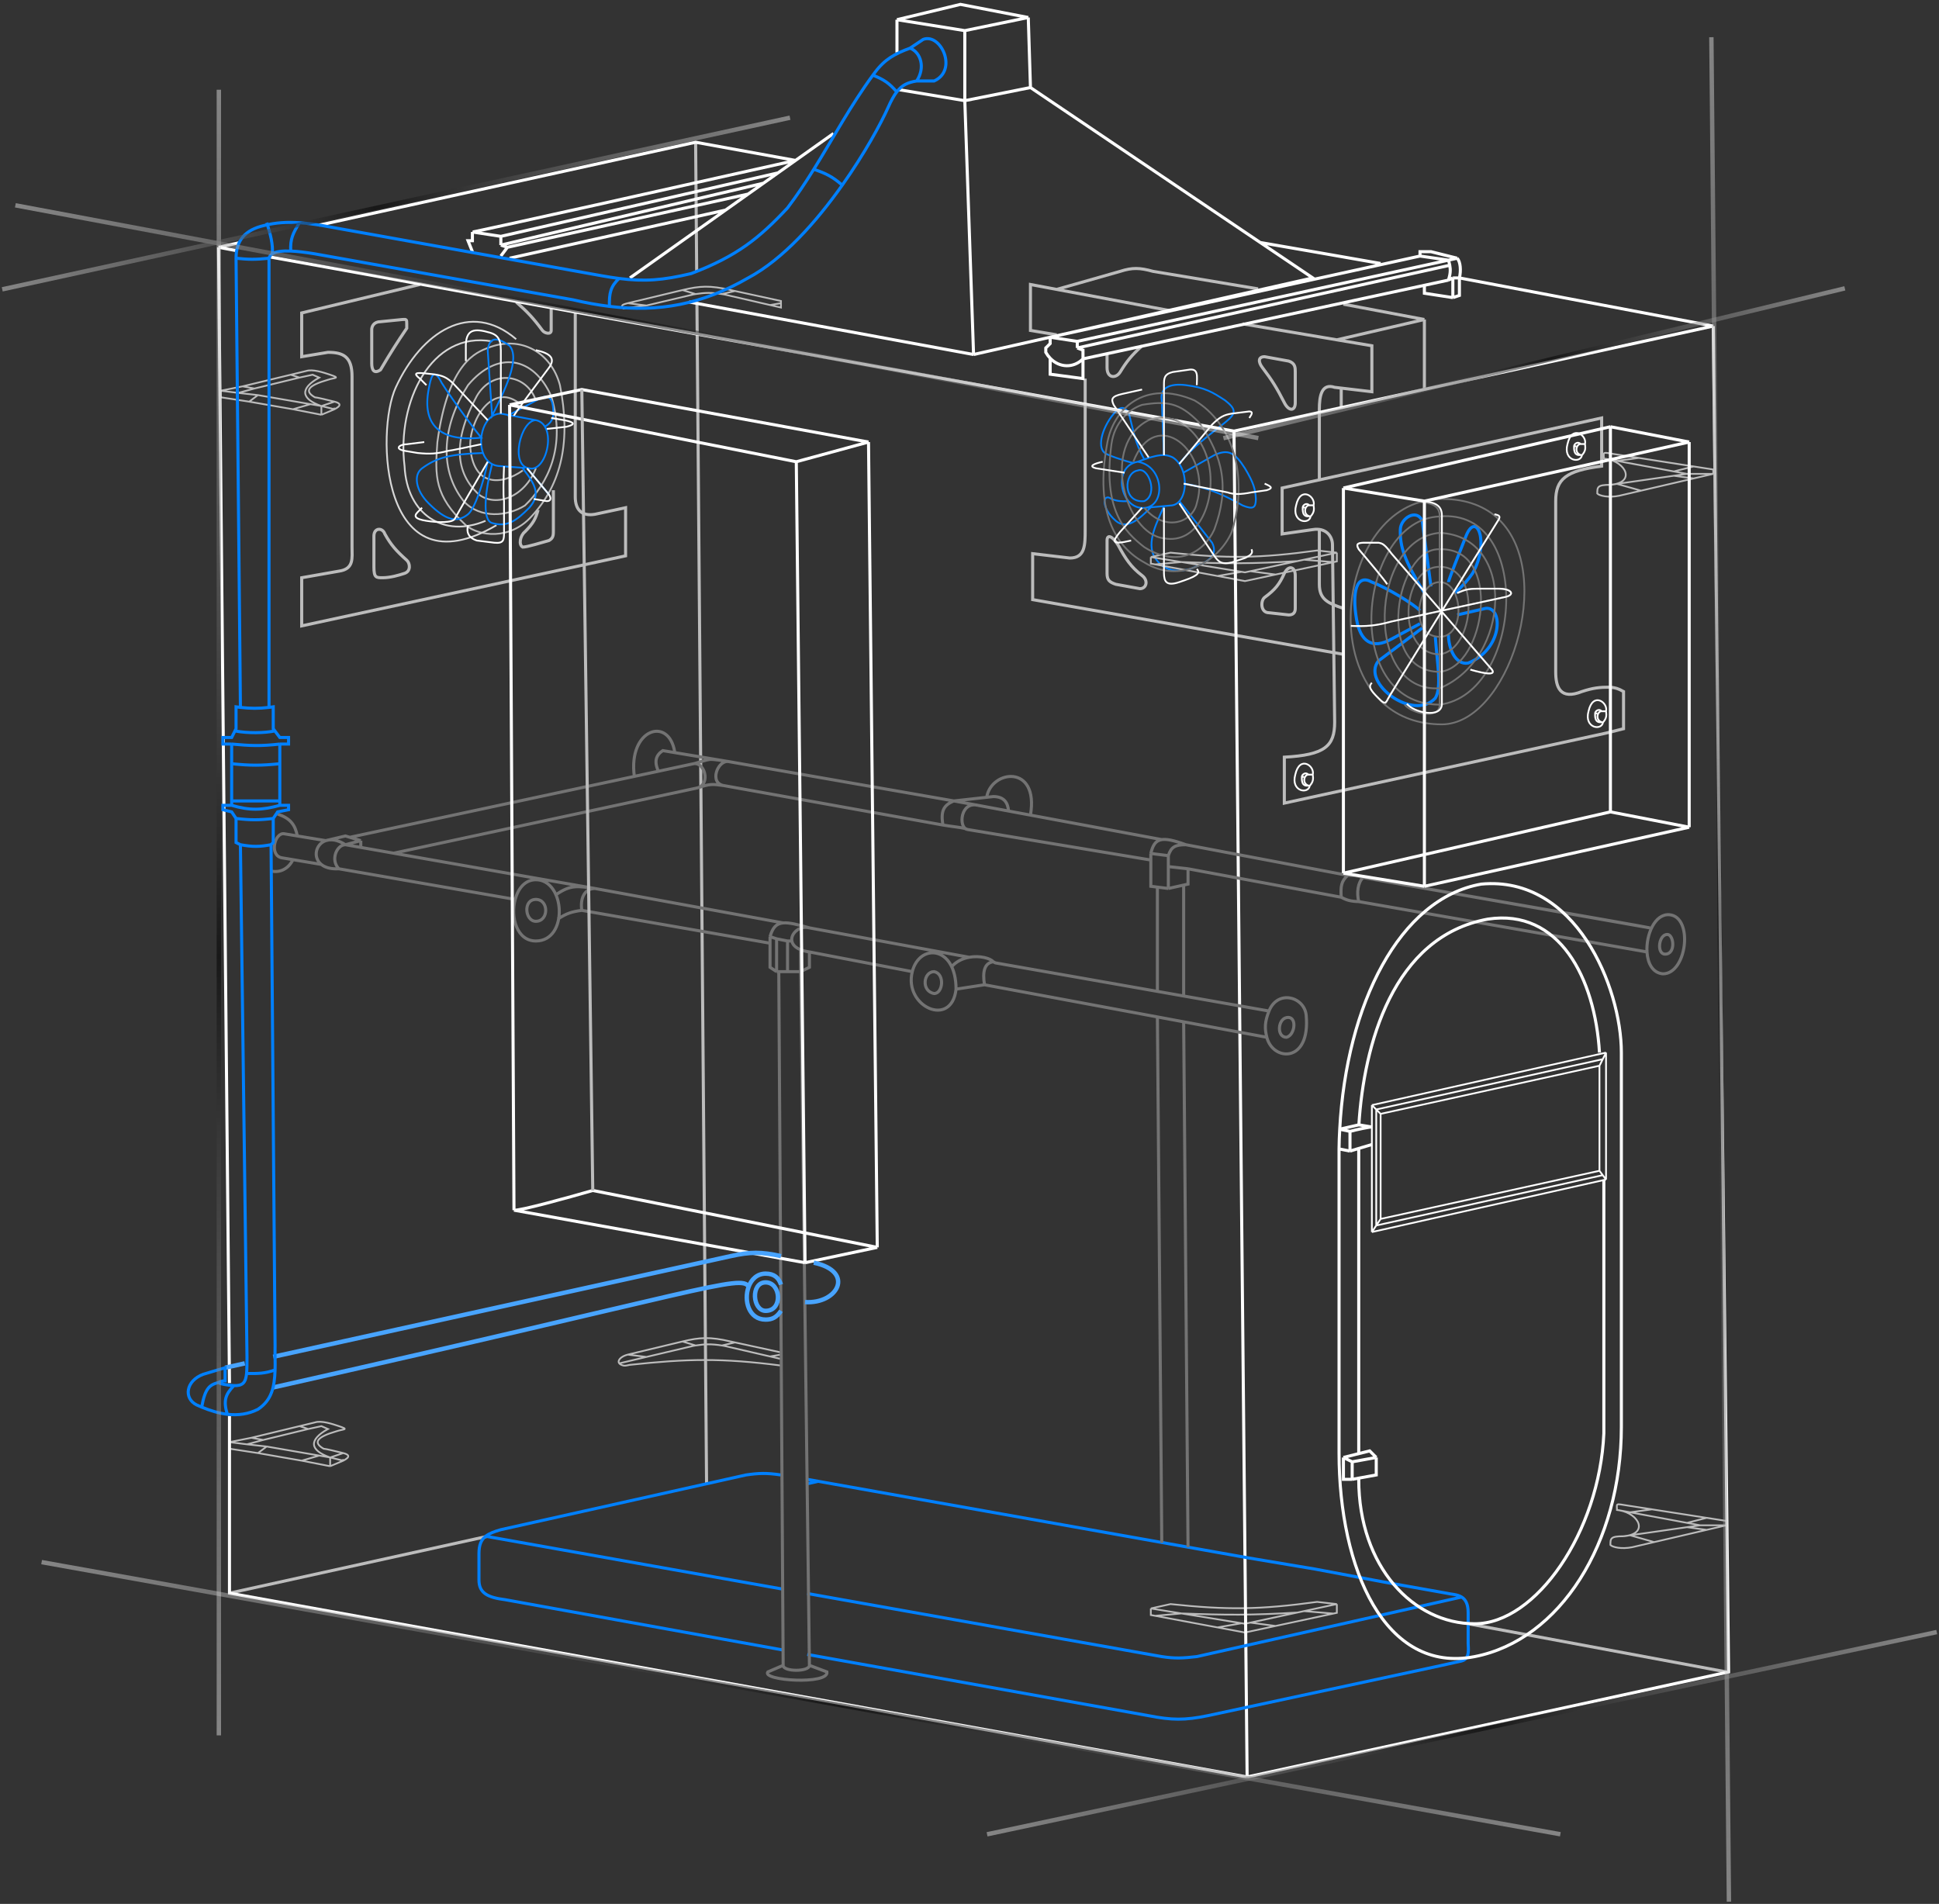 <svg width="443" height="435" viewBox="0 0 443 435" fill="none" xmlns="http://www.w3.org/2000/svg">
<rect x="0" y="0" width="443" height="435" fill="#333333" stroke="none"/>
<path d="M259.929 105.5C265.753 106.435 266.429 115 261.929 116M259.929 105.5C260.466 105.298 260.964 105.116 261.428 104.956M259.929 105.5C259.566 105.56 259.233 105.655 258.928 105.781M261.929 116C260.198 116.289 258.801 115.621 257.832 114.5M261.929 116L262.928 115.909M265.928 103.986C266.662 104.011 267.292 104.186 267.929 104.5C268.527 104.874 269.026 105.379 269.428 105.969M265.928 103.986L265.428 91.5C264.928 88.5 267.429 87.562 270.928 88C275.415 88.562 277.034 89.619 279.928 91.5C282.428 93.501 282.547 94.405 279.928 96.501C277.428 98.501 272.26 102.236 269.428 105.969M265.928 103.986C264.804 103.948 263.435 104.26 261.428 104.956M269.428 105.969C269.841 106.575 270.152 107.269 270.364 108M270.364 108L277.428 103.986C280.549 102.583 282.062 103.273 284.428 107C286.487 110.431 286.797 111.811 286.928 114C286.908 116.031 286.332 116.462 283.928 115.5C278.814 112.633 275.918 111.507 270.709 110.5M270.364 108C270.599 108.811 270.713 109.667 270.709 110.5M270.709 110.5C270.703 112.073 270.278 113.563 269.464 114.5M269.464 114.5C268.943 115.101 268.262 115.475 267.429 115.5L265.928 115.637M269.464 114.5L276.928 124C278.428 127 275.928 128.5 271.928 130C267.929 131 265.532 129.928 263.928 127.5C261.615 124 264.599 118.899 265.928 115.637M265.928 115.637L262.928 115.909M261.428 104.956C259.323 101.207 258.985 98.516 257.928 94.501C257.212 93.107 256.235 92.679 254.928 94.001C252.087 96.982 250.428 102 252.428 103.5C252.828 103.9 256.928 105.354 258.928 105.781M258.928 105.781C255.64 107.13 255.643 111.97 257.832 114.5M257.832 114.5C256.229 114.565 255.345 114.551 253.928 114C251.928 112.5 251.428 116 254.928 119C257.261 121 259.963 119.024 262.928 115.909M259.929 107.5C256.728 108 256.428 115 261.428 114.5C264.714 113 262.368 106.5 259.929 107.5Z" stroke="#0080FF" stroke-width="0.4"/>
<path d="M52.428 364L111.428 351M161.428 339L159.225 69M158.928 32.5L159.168 62M394.428 382L335.428 371" stroke="#BCBCBC" stroke-width="0.7"/>
<path d="M355.428 153.5V114.5C355.428 109.5 357.727 107.536 365.928 106.5V95.5L292.928 111.5V122L299.928 121C302.928 120.5 304.428 122.5 304.428 124.5L304.928 165C304.928 170.5 302.698 172.486 293.428 173V183.5L366.928 167.5L370.928 166.5V158C369.614 157.259 369.109 157.182 367.988 157.009L367.928 157C365.351 157.003 363.922 157.192 361.428 158C356.428 160 355.428 157 355.428 153.5Z" stroke="#BCBCBC" stroke-width="0.7"/>
<path d="M298.928 176.991H299.928M298.928 176.991C298.281 176.288 297.428 176.991 297.428 177.492M298.928 176.991C297.928 176.991 297.428 178.991 298.928 179.491M299.928 176.991C300.428 174.991 296.928 172.491 295.928 176.991C294.868 180.888 298.928 181.491 299.232 179.542M299.928 176.991C300.072 178.053 300.029 178.631 299.232 179.542M299.232 179.542L298.928 179.491M297.428 177.492C297.428 177.993 297.275 179.76 298.928 179.491M297.428 177.492H297.928M299.124 115.447H300.124M299.124 115.447C298.477 114.744 297.624 115.447 297.624 115.948M299.124 115.447C298.124 115.447 297.624 117.447 299.124 117.947M300.124 115.447C300.624 113.447 297.124 110.947 296.124 115.447C295.065 119.344 299.124 119.947 299.428 117.998M300.124 115.447C300.268 116.51 300.225 117.087 299.428 117.998M299.428 117.998L299.124 117.947M297.624 115.948C297.624 116.449 297.471 118.216 299.124 117.947M297.624 115.948H298.124M361.124 101.45H362.124M361.124 101.45C360.477 100.746 359.624 101.45 359.624 101.951M361.124 101.45C360.124 101.45 359.624 103.45 361.124 103.95M362.124 101.45C362.624 99.45 359.124 96.95 358.124 101.45C357.065 105.347 361.124 105.95 361.428 104M362.124 101.45C362.268 102.512 362.225 103.089 361.428 104M361.428 104L361.124 103.95M359.624 101.951C359.624 102.452 359.471 104.219 361.124 103.95M359.624 101.951H360.124M365.928 162.499H366.928M365.928 162.499C365.281 161.796 364.428 162.499 364.428 163M365.928 162.499C364.928 162.499 364.428 164.499 365.928 164.999M366.928 162.499C367.428 160.499 363.928 157.999 362.928 162.499C361.868 166.396 365.928 166.999 366.232 165.05M366.928 162.499C367.072 163.562 367.029 164.139 366.232 165.05M366.232 165.05L365.928 164.999M364.428 163C364.428 163.501 364.275 165.269 365.928 164.999M364.428 163H364.928" stroke="white" stroke-width="0.4"/>
<path d="M247.928 86.5V120.999C247.928 124.5 247.928 127.5 244.428 127.5L235.928 126.5V137L306.928 149.5M306.928 139C303.486 137.867 301.428 137 301.428 133.5V120.999M301.428 109.5V93.5C301.428 90.5 301.928 87.5 304.928 88.5L306.428 88.676M283.928 74L305.428 77.644M267.428 71L241.428 66.125M241.428 76.5L235.428 75.5V65L241.428 66.125M252.928 81V84C252.928 86.5 255.008 86.5 255.928 85C257.387 82.62 258.415 81.302 260.928 79M241.428 66.125L255.928 62C258.715 61.101 260.414 61.16 263.428 62L287.428 66M306.928 69.5L325.428 73M325.428 73L305.428 77.644M325.428 73V89M305.428 77.644L313.428 79V89.5L306.428 88.676M306.428 88.676V93M288.928 81.5L294.428 82.5C295.928 83 295.928 84 295.928 85V92C295.928 94 294.428 94 293.428 92C291.702 88.639 290.662 86.923 288.428 84C287.428 82.691 287.428 81.5 288.928 81.5ZM295.928 131.5V139C295.928 140 295.428 140.5 294.428 140.5L289.928 140C287.928 140 287.992 137.193 288.928 136.5C291.364 134.696 292.313 133.483 293.428 131C294.428 129 295.928 129.5 295.928 131.5ZM252.928 123.5V131C252.928 132.5 253.428 133 254.928 133.5L260.428 134.5C261.928 134.5 262.428 132.643 260.928 131.5C258.418 129.586 257.173 127.724 255.428 124.5C254.157 122.462 252.928 122 252.928 123.5Z" stroke="#BCBCBC" stroke-width="0.7"/>
<path d="M131.428 71.5V113.5C131.428 116.5 132.928 118 135.928 117.5L142.928 116V127L68.928 143V132L77.428 130.5C80.928 130 80.428 127.5 80.428 125V86C80.428 81.5 78.428 80.5 74.928 80.5L68.928 81.5V71.5L95.928 65M85.428 129.5C85.428 129.516 85.428 129.532 85.428 129.547M85.428 129.547C85.434 132 85.937 132 87.428 132C89.172 132 91.16 131.423 92.428 131C93.928 130.5 93.683 128.674 92.928 128C90.499 125.833 89.347 124.535 87.928 122C87.428 120.5 85.428 120.5 85.428 122.5L85.428 129.547ZM122.928 116.5C122.398 118.448 121.87 119.543 119.928 121.5C118.836 122.375 118.428 124.5 119.428 125C120.428 125 123.594 124 125.428 123.5C126.182 123.043 126.434 122.634 126.428 121.5V112M117.928 69C120.517 71.277 121.85 72.681 123.928 75.5C124.428 76.178 125.928 76.5 125.928 75.5V70.5M91.928 73L86.928 73.5C85.428 73.5 84.864 74.576 84.928 75.5V83C84.928 84.5 85.428 85.5 86.928 84.5C89.394 80.325 90.686 78.324 92.928 75V74C92.928 73 92.903 72.922 91.928 73Z" stroke="#BCBCBC" stroke-width="0.7"/>
<path d="M57.428 328.5L52.428 329.5M57.428 328.5L68.428 325.844M57.428 328.5L60.136 329M78.428 332C77.094 331.666 74.328 331 73.928 331C71.507 329.601 72.265 328.337 76.928 327C78.428 326.5 79.928 326.678 77.428 325.844C75.928 325.344 73.428 324.5 71.928 325L68.428 325.844M78.428 332C79.727 332.324 80.15 332.855 78.428 333.736M78.428 332L75.428 333M78.428 333.736L75.428 335M78.428 333.736C78.161 333.872 78.428 333.236 78.428 333.736ZM78.428 333.736L75.428 333M75.428 335L68.928 333.736M75.428 335V333M58.928 332L52.428 331V329.5M58.928 332L60.928 330.5M58.928 332L68.928 333.736M52.428 329.5L56.428 330M75.428 333C70.748 331.368 70.428 329 74.928 326.5L73.428 325.844L70.428 326.5M75.428 333L72.928 332.571M70.428 326.5L68.428 325.844M70.428 326.5L60.136 329M60.136 329L56.428 330M60.928 330.5L72.928 332.571M60.928 330.5L56.428 330M68.928 333.736L72.928 332.571M155.928 306.5C159.86 305.548 162.211 305.398 166.928 306.5L167.928 306.717M155.928 306.5L143.428 309.5M155.928 306.5L158.927 307.418M143.428 309.5C141.904 309.881 140.96 310.842 141.483 311.5M143.428 309.5L147.695 310.033M178.428 312C164.876 310.257 157.065 310.434 143.928 311.837C143.548 311.877 142.928 312.125 142.428 312C141.952 311.881 141.646 311.705 141.483 311.5M141.483 311.5L147.695 310.033M178.428 310.5L175.928 309.923M178.428 309L167.928 306.717M175.928 309.923L165.428 307.5C165.256 307.471 165.09 307.444 164.928 307.418M175.928 309.923L178.428 309.5M164.928 307.418L167.928 306.717M164.928 307.418C162.553 307.049 161.098 307.079 158.927 307.418M158.927 307.418C158.765 307.444 158.599 307.471 158.428 307.5L147.695 310.033M262.928 367.5L267.428 366.5C280.408 367.875 287.731 367.796 300.928 366L305.428 366.5M262.928 367.5V369L263.928 369.186M262.928 367.5L269.928 368.639M305.428 366.5V368.5L304.638 368.669M305.428 366.5L297.928 368.107M269.928 368.639C280.163 369.022 285.945 369.065 296.428 368.428M269.928 368.639L263.928 369.186M269.928 368.639L283.675 370.877M296.428 368.428L285.662 370.735M296.428 368.428L297.928 368.107M263.928 369.186L278.158 371.833M278.158 371.833L284.428 373L291.428 371.5M278.158 371.833L283.675 370.877M283.675 370.877L284.428 371L285.662 370.735M291.428 371.5L285.662 370.735M291.428 371.5L304.638 368.669M304.638 368.669L297.928 368.107M394.428 348.5V347.5L389.928 346.8M394.428 348.5H388.428M394.428 348.5L389.928 349.546M370.928 351C367.928 351 367.928 351.5 367.928 353C368.428 353.5 370.428 354 372.928 353.5L377.928 352.337M370.928 351C376.724 350.517 374.588 345.834 369.928 345.066M370.928 351L372.428 350.785M388.428 348.5L385.428 347.943M388.428 348.5L385.428 348.928M369.928 345.066C369.764 345.039 369.597 345.017 369.428 345C369.428 343.5 368.928 343.5 371.928 344L377.428 344.855M369.928 345.066L372.428 345.53M372.428 345.53L377.428 344.855M372.428 345.53L385.428 347.943M377.428 344.855L389.928 346.8M385.428 347.943L389.928 346.8M385.428 348.928L389.928 349.546M385.428 348.928L372.428 350.785M389.928 349.546L377.928 352.337M372.428 350.785L377.928 352.337" stroke="#BCBCBC" stroke-width="0.4"/>
<path d="M55.428 88.271L50.428 89.271M55.428 88.271L66.428 85.616M55.428 88.271L58.136 88.771M76.428 91.771C75.094 91.438 72.328 90.771 71.928 90.771C69.507 89.372 70.265 88.109 74.928 86.771C76.428 86.271 77.928 86.449 75.428 85.616C73.928 85.116 71.428 84.271 69.928 84.771L66.428 85.616M76.428 91.771C77.727 92.096 78.15 92.626 76.428 93.507M76.428 91.771L73.428 92.771M76.428 93.507L73.428 94.771M76.428 93.507C76.161 93.644 76.428 93.007 76.428 93.507ZM76.428 93.507L73.428 92.771M73.428 94.771L66.928 93.507M73.428 94.771V92.771M56.928 91.771L50.428 90.771V89.271M56.928 91.771L58.928 90.271M56.928 91.771L66.928 93.507M50.428 89.271L54.428 89.771M73.428 92.771C68.748 91.139 68.428 88.771 72.928 86.271L71.428 85.616L68.428 86.271M73.428 92.771L70.928 92.343M68.428 86.271L66.428 85.616M68.428 86.271L58.136 88.771M58.136 88.771L54.428 89.771M58.928 90.271L70.928 92.343M58.928 90.271L54.428 89.771M66.928 93.507L70.928 92.343M155.928 66.271C159.86 65.319 162.211 65.169 166.928 66.271L167.928 66.489M155.928 66.271L143.428 69.271M155.928 66.271L158.927 67.19M143.428 69.271C141.904 69.652 141.906 69.843 142.428 70.5L147.695 69.805M143.428 69.271L147.695 69.805M175.928 69.694L165.428 67.271C165.256 67.242 165.09 67.215 164.928 67.19M175.928 69.694L178.428 70.271V68.771L167.928 66.489M175.928 69.694L178.428 69.271M164.928 67.19L167.928 66.489M164.928 67.19C162.553 66.821 161.098 66.851 158.927 67.19M158.927 67.19C158.765 67.215 158.599 67.242 158.428 67.271L147.695 69.805M262.928 127.271L267.428 126.271C280.408 127.647 287.731 127.567 300.928 125.771L305.428 126.271M262.928 127.271V128.771L263.928 128.957M262.928 127.271L269.928 128.411M305.428 126.271V128.271L304.638 128.44M305.428 126.271L297.928 127.878M269.928 128.411C280.163 128.794 285.945 128.836 296.428 128.2M269.928 128.411L263.928 128.957M269.928 128.411L283.675 130.649M296.428 128.2L285.662 130.507M296.428 128.2L297.928 127.878M263.928 128.957L278.158 131.605M278.158 131.605L284.428 132.771L291.428 131.271M278.158 131.605L283.675 130.649M283.675 130.649L284.428 130.771L285.662 130.507M291.428 131.271L285.662 130.507M291.428 131.271L304.638 128.44M304.638 128.44L297.928 127.878M391.428 108.271V107.271L386.928 106.571M391.428 108.271H385.428M391.428 108.271L386.928 109.318M367.928 110.771C364.928 110.771 364.928 111.271 364.928 112.771C365.428 113.271 367.428 113.771 369.928 113.271L374.928 112.108M367.928 110.771C373.724 110.288 371.588 105.605 366.928 104.837M367.928 110.771L369.428 110.557M385.428 108.271L382.428 107.714M385.428 108.271L382.428 108.7M366.928 104.837C366.764 104.81 366.597 104.788 366.428 104.771C366.428 103.271 365.928 103.271 368.928 103.771L374.428 104.627M366.928 104.837L369.428 105.301M369.428 105.301L374.428 104.627M369.428 105.301L382.428 107.714M374.428 104.627L386.928 106.571M382.428 107.714L386.928 106.571M382.428 108.7L386.928 109.318M382.428 108.7L369.428 110.557M386.928 109.318L374.928 112.108M369.428 110.557L374.928 112.108" stroke="#BCBCBC" stroke-width="0.4"/>
<path d="M119.428 107.5C114.428 111 108.05 111.167 107.428 102C107.266 95.94 112.429 87.5 118.428 92M122.428 91.5C120.428 85.499 112.563 84.206 108.928 90.5C103.442 100.602 103.928 107.999 109.428 113C113.428 115.999 119.928 113.499 122.428 106.999M125.928 90.5C121.928 81.5 113.675 79.927 106.928 87.999C101.428 96.5 99.869 106.813 105.928 114.5C109.694 118.591 115.928 118 119.928 115.5C125.159 110.482 129.428 102 125.928 90.5ZM111.428 79.5C108.968 80.484 102.403 82.624 99.928 101C99.355 108.877 99.231 113.265 106.427 120C109.428 122.5 116.427 123.5 121.427 118C128.464 110.445 130.427 100.5 127.927 87.999C125.928 80.5 118.927 76.5 111.428 79.5Z" stroke="#BCBCBC" stroke-width="0.4"/>
<path d="M117.929 77.5C107.429 68.5 96.275 75.847 90.429 88.5C85.809 98.5 86.929 135.5 113.429 120M110.929 119C101.429 123 92.956 117.619 92.429 106.5C90.616 92.047 98.429 75.5 112.429 78" stroke="#D7D7D7" stroke-width="0.4"/>
<path d="M110.428 103.5C102.796 103.738 99.784 104.544 96.428 107C94.429 108.463 94.929 112 97.928 115C101.929 119.002 104.429 119.5 106.929 117.5C108.429 116.3 110.443 110.423 111.429 105.5M115.929 94.999L123.429 90.999C125.429 89.999 126.429 90.999 126.429 94.499C126.429 95.999 125.429 96.999 124.429 97.499M119.429 107C122.568 111.013 123.449 113.092 120.929 116C117.929 119 115.929 120.5 112.428 119.5C110.024 118.813 110.93 111.863 112.428 106M122.428 95.999L114.428 94.499C113.212 94.499 112.216 95.086 111.473 95.999C110.347 97.383 109.799 99.516 109.943 101.499C110.05 102.983 110.544 104.384 111.473 105.323C112.191 106.049 113.168 106.5 114.428 106.5L115.156 106.555L119.929 106.923M122.428 95.999C118.928 95.999 116.428 106.5 120.928 107C121.459 107.132 121.964 107.053 122.428 106.815C124.538 105.729 125.811 101.336 124.929 98.472C124.543 97.222 123.746 96.263 122.428 95.999ZM120.429 106.961L125.429 113M109.928 99.999C109.528 99.6 103.428 91.499 100.928 87.499C98.928 83.499 98.396 86.499 97.928 88.999C96.428 96.999 100.429 101 109.928 99.999ZM112.428 94.999L111.428 79.999C111.75 77.551 112.928 76.499 116.428 78.999C118.928 81.999 115.296 89.216 112.428 94.999Z" stroke="#0080FF" stroke-width="0.4"/>
<path d="M391.428 74.5L394.928 382L284.928 406M391.428 74.5L281.928 98.5M391.428 74.5L333.428 63.5M281.928 98.5L284.928 406M281.928 98.5L61.928 58.75M284.928 406L52.428 364V323.5M52.428 316L49.928 56.5M49.928 56.5L53.928 57.25M49.928 56.5L54.469 55.5M72.928 51.436L158.928 32.5C165.618 33.721 173.396 35.138 181.754 36.656M222.428 81L220.428 23M222.428 81L157.428 69M222.428 81L239.928 77.048M220.428 23L235.428 20M220.428 23L205.428 20.5M220.428 23V7M235.428 20L234.928 4M235.428 20L287.928 55.407M143.928 63.5L165.769 48M190.428 30.5L181.754 36.656M220.428 7L204.928 4.5M220.428 7L234.928 4M204.928 4.5V12M204.928 4.5L219.428 1L234.928 4M333.428 63.5C333.82 61.83 333.69 59.848 332.928 59M333.428 63.5V67.5L331.928 68M333.428 63.5H331.928M287.928 55.407L299.928 63.5L239.928 77.048M287.928 55.407C295.183 56.659 306.101 58.555 315.428 60.2M181.754 36.656C157.312 42.129 108.328 53.062 107.928 53M181.754 36.656L177.746 39.5M332.928 59L326.928 57.5H324.428V58.5M332.928 59L330.928 59.438M324.428 58.5L239.928 77.048M324.428 58.5L330.928 59.438M239.928 77.048L246.124 78M239.928 77.048V78.5L238.928 79.5V80.5C239.222 81.014 239.559 81.464 239.928 81.849M247.428 82V80L246.124 79.5M247.428 82C245.295 84.133 242.071 84.082 239.928 81.849M247.428 82V86.5L239.928 85.5V81.849M247.428 82L325.428 65.186M246.124 79.5V78M246.124 79.5L331.222 60.608M246.124 78L330.928 59.438M330.928 64C331.371 62.582 331.428 61.678 331.222 60.608M330.928 64L325.428 65.186M330.928 64L331.928 63.5M330.928 59.438C331.053 59.864 331.153 60.246 331.222 60.608M331.928 68L325.428 67V65.186M331.928 68V63.5M107.928 53V55H106.928L107.928 57.5M107.928 53L114.428 54M114.428 54V56M114.428 54L177.746 39.5M114.428 56L115.928 56.5M114.428 56L174.428 41.855M115.928 56.5L114.428 58.5M115.928 56.5L170.928 44.339M177.746 39.5L174.428 41.855M174.428 41.855L170.928 44.339M170.928 44.339L165.769 48M165.769 48L116.428 59" stroke="white" stroke-width="0.7"/>
<path d="M330.928 133C330.928 132.6 333.595 125.833 334.928 122.5C337.328 116.5 340.428 124 336.428 131C335.386 132.503 334.543 133.47 332.428 135.5M332.928 140.5L339.428 139C343.428 138.5 343.455 148.328 335.428 151.5C332.428 152 330.928 148 330.928 145M326.928 134L324.928 119C323.665 116.121 319.989 118.385 319.928 121C319.835 124.941 320.791 127.925 325.428 135.5M324.428 139.5C322.928 138 316.965 134.321 313.428 133C309.928 131 308.849 135.241 309.928 141.5C310.79 146.5 313.428 148.5 317.928 146L324.428 142.5M324.928 143.5L314.928 151C310.928 156 322.928 165 327.928 159.5C329.428 157 328.335 151.459 327.928 145.5" stroke="#0080FF" stroke-width="0.7"/>
<path d="M324.429 114.709C325.991 114.248 327.66 114 329.429 114C335.179 114 339.433 115.772 342.429 118.659M324.429 114.709C327.06 114.92 328.929 115.5 328.929 118M324.429 114.709C313.781 117.854 308.037 130.912 308.623 143M328.929 118V121.75M328.929 118C310.429 118.659 305.929 161 328.929 161M328.929 118C350.429 116 347.929 158.5 328.929 161M328.929 161C328.929 164.5 322.429 163 320.929 161M328.929 161V157.25M316.392 161C319.648 163.793 323.967 165.5 329.429 165.5C344.497 165.5 355.585 131.334 342.429 118.659M316.392 161C316.421 160.6 333.762 132.606 342.429 118.659M316.392 161C311.46 156.77 308.965 150.05 308.623 143M316.929 133.5C316.499 132.7 312.416 127.833 310.429 125.5C309.611 124.127 310.429 124 311.929 124H314.929C315.918 124.139 316.429 124.5 317.929 126.5L340.429 152.5C342.429 154.5 339.429 154 335.929 153M308.623 143C312.277 143.147 314.317 142.988 317.929 142L343.429 136.5C346.429 136 345.429 134.5 342.429 134.5H338.429C335.929 134.5 335.138 134.509 332.929 135.5M328.929 129.5C319.929 129.5 318.929 149.5 328.929 149.5M328.929 129.5C338.429 129.5 336.967 148.5 328.929 149.5M328.929 129.5C328.929 135.833 328.929 148.7 328.929 149.5M328.929 129.5V125.5M328.929 149.5V153.5M328.929 125.5C318.929 125 313.929 153.5 328.929 153.5M328.929 125.5C343.429 125 339.429 152.5 328.929 153.5M328.929 125.5V121.75M328.929 153.5V157.25M328.929 121.75C312.929 123 311.429 158.5 328.929 157.25M328.929 121.75C346.429 122.5 345.24 150.5 328.929 157.25M328.929 133C323.508 133 321.929 145.5 328.929 145.5C334.929 145.5 334.35 133 328.929 133Z" stroke="#737373" stroke-width="0.4"/>
<path d="M261.428 115.999C266.014 121.604 272.428 119.499 273.428 114.999C276.928 102.999 263.928 92.499 258.928 105.499M260.928 92.499C266.467 91.59 269.422 91.893 273.928 96.499C279.52 104.443 280.928 111.499 277.428 120.999C274.928 126.499 268.782 129.695 261.428 124.999C256.928 121.499 251.928 116.499 253.928 101.499C254.595 96.499 257.928 93.499 260.928 92.499ZM262.428 95.999C251.428 101.499 256.928 121.999 265.928 122.999C273.692 124.413 277.428 114.999 276.428 107.499C275.428 99.499 268.928 93.499 262.428 95.999ZM252.928 101.499C254.203 93.571 261.428 86.499 272.928 91.499C281.428 96.499 285.428 108.499 281.428 121.499C278.428 128.499 269.405 133.472 261.428 128.499C254.928 124.999 250.084 117.004 252.928 101.499Z" stroke="#737373" stroke-width="0.4"/>
<path d="M324.929 114.5C327.56 114.711 329.429 115.291 329.429 117.791V129.291C329.429 135.624 329.429 148.491 329.429 149.291V153.291V157.041V160.791C329.429 164.291 322.929 162.791 321.429 160.791M316.929 133.5C316.499 132.7 312.417 127.833 310.429 125.5C309.611 124.127 310.429 124 311.929 124H314.929C315.918 124.139 316.429 124.5 317.929 126.5L340.429 152.5C342.429 154.5 339.429 154 335.929 153M308.623 143C312.278 143.147 314.317 142.988 317.929 142L343.429 136.5C346.429 136 345.429 134.5 342.429 134.5H338.429C335.929 134.5 335.138 134.509 332.929 135.5M329.429 132.791V145.291M313.429 156C312.617 156.828 312.959 157.596 314.929 159.5C315.929 160.5 316.429 161 316.929 160C316.958 159.6 333.762 132.606 342.429 118.659C342.715 118.058 342.74 117.75 341.429 117.5" stroke="white" stroke-width="0.4"/>
<path d="M178.928 377L115.428 365.5C111.428 365 109.428 364 109.428 361V355C109.428 353.014 109.911 351.833 110.968 351M184.428 378L262.428 392C267.701 393.034 270.657 393.085 275.928 392L329.428 380.5L333.928 379.5C335.928 379 335.428 376.5 335.428 375.5V368.5C335.428 366.442 334.8 365.429 333.928 364.889M184.428 338L186.928 338.445M178.428 337C175.103 336.504 173.38 336.576 170.428 337L114.428 349.5C112.914 349.932 111.774 350.365 110.968 351M110.968 351L122.428 353.04L134.928 355.266L147.428 357.491L163.178 360.295L178.928 363.099M333.928 364.889C332.893 364.248 331.513 364.271 330.428 364L315.928 361.418L300.428 358.5L285.428 355.986L274.928 354.116L263.428 352.068L250.928 349.842L239.428 347.794L225.428 345.301L211.928 342.897L199.928 340.76L186.928 338.445M333.928 364.889L273.428 378.5C270.236 378.864 268.467 378.971 265.428 378.5L257.003 377L243.428 374.583L230.428 372.268L217.928 370.043L205.928 367.906L193.928 365.77L184.428 364.079M186.928 338.445L184.428 339.011" stroke="#0080FF" stroke-width="0.7"/>
<path d="M178.927 380.5L177.927 222M178.927 380.5C178.927 382 184.927 382 184.927 380.5M178.927 380.5L175.428 382C173.928 384 189.428 385 188.928 382L184.927 380.5M177.927 222H179.927M177.927 222L177.427 222M184.927 380.5L182.927 222M182.927 222L184.927 221V217.5M182.927 222H179.927M182.927 222V216.999M184.927 217.5L208.427 222M184.927 217.5C184.129 217.386 183.468 217.214 182.927 216.999M208.427 222C206.427 230 217.427 235 218.427 226M208.427 222C210.052 215.5 218.427 216 218.427 226M218.427 226L224.927 225M224.927 225C224.427 222 224.927 220 226.927 219.747M224.927 225L264.428 232.349M289.927 231C288.927 233.5 288.927 235 289.427 237M289.927 231C291.927 226 298.04 227.749 298.427 232C299.427 243 290.802 242.5 289.427 237M289.927 231L270.428 227.568M289.427 237L270.428 233.465M226.927 219.747C227.088 219.813 227.255 219.897 227.427 220L264.428 226.512M226.927 219.747C226.297 218.961 223.879 218.274 221.427 218.715M217.427 220.866C218.536 219.621 219.988 218.974 221.427 218.715M221.427 218.715L184.927 212M184.927 212C182.763 211.382 180.599 213.249 180.917 215M184.927 212C182.159 211.209 180.27 210.754 178.927 210.871M175.927 214L177.427 214.5M175.927 214C176.535 211.924 177.358 211.007 178.927 210.871M175.927 214V215.5M177.427 214.5L179.927 215M177.427 214.5V222M179.927 215H180.917M179.927 215V222M180.917 215C181.054 215.758 181.657 216.495 182.927 216.999M177.427 222L175.927 221V215.5M178.927 210.871L135.927 203M135.927 203C133.427 203 132.523 205.412 132.927 208M135.927 203C132.091 202.496 130.427 202 126.927 204.5M135.927 203C135.264 202.91 109.398 198.364 89.928 194.937M132.927 208L175.927 215.5M132.927 208C130.62 208.298 129.405 208.7 127.427 210M78.927 193C76.927 193 75.427 196.5 77.427 198.5M78.927 193C77.116 191.836 75.573 191.675 74.428 192.069M78.927 193C80.032 193.194 81.202 193.401 82.428 193.616M78.927 193L82.428 192.069M77.427 198.5L117.706 205.5M77.427 198.5C75.548 198.61 74.231 198.183 73.395 197.5M117.706 205.5C118.366 203.006 119.966 201 122.427 201C129.185 201 129.927 215 122.427 215C118.077 215 116.623 209.593 117.706 205.5ZM74.428 192.069C72.124 192.86 71.428 195.891 73.395 197.5M74.428 192.069C74.138 192.029 70.859 191.486 67.933 191M74.428 192.069L78.927 191L79.928 191.305M73.395 197.5L66.928 196.418M67.933 191C66.818 190.815 65.755 190.638 64.928 190.5C62.76 190.138 61.428 195.5 64.428 196L66.928 196.418M67.933 191C67.428 188.5 66.428 187 63.428 186M66.928 196.418C65.928 198.5 63.928 199.5 61.928 199M82.428 192.069V193.616M82.428 192.069L79.928 191.305M82.428 193.616C84.757 194.027 87.283 194.471 89.928 194.937M79.928 191.305L144.928 177.39M158.428 174.5C160.928 174 162.428 179 159.428 180M158.428 174.5C158.828 174.477 161.428 173.5 162.428 173.5C163.173 173.5 165.031 173.778 165.928 173.919M158.428 174.5L150.428 176.213M159.428 180L89.928 194.937M159.428 180C162.166 179.087 162.686 179.108 165.428 179.5M166.428 174C163.928 173.632 161.928 179 165.428 179.5M166.428 174C166.428 174 166.234 173.968 165.928 173.919M166.428 174L217.928 183M165.428 179.5L215.428 188.5M165.928 173.919L154.172 171.958M150.428 176.213C149.359 173.884 149.928 172.5 151.428 171.5L154.172 171.958M150.428 176.213L144.928 177.39M144.928 177.39C143.428 166.5 152.928 163.5 154.172 171.958M215.428 188.5C214.928 185.5 215.428 184 217.928 183M215.428 188.5C217.1 188.833 220.542 189.1 220.928 189.5M217.928 183C219.68 183.315 223.233 183.957 223.428 184M217.928 183L225.428 182.166M223.428 184C219.428 183 218.928 189.013 220.928 189.5M223.428 184L230.428 185.305M220.928 189.5L262.928 196.5M265.428 191.833L235.428 186.238M262.928 195C263.76 191.355 265.428 191 270.928 193M262.928 195L266.928 195.5M262.928 195V196.5M270.928 193C268.457 192.991 267.567 193.527 266.928 195.5M270.928 193L307.928 200M266.928 195.5V198M266.928 203V198M266.928 203L264.428 202.687M266.928 203L270.428 202.222M271.428 198.5V202L270.428 202.222M271.428 198.5L266.928 198M271.428 198.5L306.428 205M306.428 205C306.266 202.53 306.421 201.315 307.928 200M306.428 205C307.654 205.673 308.608 205.948 310.428 205.995M307.928 200C309.457 200.015 309.909 200.044 311.428 200.5M262.928 196.5V202.5L264.428 202.687M264.428 202.687V226.512M264.428 226.512L270.428 227.568M270.428 227.568V202.222M270.428 233.465L271.428 353.5M270.428 233.465L264.428 232.349M264.428 232.349L265.428 352.5M230.428 185.305C230.255 183.409 229.428 182 226.928 182L225.428 182.166M230.428 185.305L235.428 186.238M225.428 182.166C226.434 175.879 237.428 174.5 235.428 186.238M310.428 205.995C310.735 206.003 310.066 205.999 310.428 205.995ZM310.428 205.995C309.928 204 310.21 201.61 311.428 200.5M310.428 205.995L376.286 217.5M311.428 200.5C311.858 200.629 376.393 211.792 376.928 212L311.428 200.5ZM376.286 217.5C376.049 213.53 378.096 208.697 381.428 209C386.928 209.5 385.428 222.5 379.928 222.5C377.562 222.302 376.44 220.084 376.286 217.5ZM293.927 232.5C291.905 232.904 291.632 237 293.927 237C295.927 236.5 296.427 232 293.927 232.5ZM122.427 205.5C119.427 205.5 119.927 210.5 122.427 210.5C125.427 210.5 125.427 205.5 122.427 205.5ZM213.428 222C210.928 222 210.428 226.5 213.428 227C215.428 227 215.928 222.5 213.428 222ZM380.928 213.5C378.928 213.5 378.428 218 380.428 218C382.928 218 382.428 213.5 380.928 213.5Z" stroke="#737373" stroke-width="0.7"/>
<path d="M183.928 288.5L200.428 285M183.928 288.5L181.928 105.5M183.928 288.5L117.428 276.5M200.428 285L198.428 101M200.428 285L135.428 272C129.928 273.59 118.628 276.717 117.428 276.5M198.428 101L181.928 105.5M198.428 101L132.928 89L116.428 92.5M181.928 105.5L116.428 92.5M117.428 276.5L116.428 92.5M306.928 111.5L367.928 97.5M306.928 111.5L325.428 114.5M306.928 111.5V199.5M367.928 97.5L385.928 101M367.928 97.5V185.5M385.928 101L325.428 114.5M385.928 101V189M325.428 114.5V202.5M306.928 199.5L325.428 202.5M306.928 199.5L367.928 185.5M325.428 202.5L385.928 189M385.928 189L367.928 185.5" stroke="white" stroke-width="0.7"/>
<path d="M310.459 257C310.468 256.834 310.448 257.167 310.459 257ZM310.459 257C311.581 238.918 318.131 213.963 339.929 210C356.239 207.522 364.429 223.5 365.429 240.5M310.459 257L306.086 258M310.459 257L313.429 257.5C313.029 257.432 309.762 258.138 308.429 258.5M310.429 262.5V332M310.429 338C310.429 358 322.929 371 336.929 371C350.929 371 365.429 350 366.429 327.5V306.5V269.5M308.929 334V338M308.929 334L314.429 333M308.929 334L306.929 333M308.929 338L314.429 337V333M308.929 338H306.929V333M314.429 333L312.929 331.5L306.929 333M306.086 258C307.587 229.523 319.73 205.272 338.429 202C359.929 200 370.429 225.5 370.429 240.5V326C370.429 352.5 356.429 374.695 336.929 378.5C316.429 382.5 305.929 358.5 305.929 332V264C305.929 263.666 305.926 262.833 305.929 262.5M306.086 258L308.429 258.5M306.086 258C305.999 259.653 305.944 260.821 305.929 262.5M308.429 258.5V263M308.429 263L313.429 261.5M308.429 263L305.929 262.5" stroke="white" stroke-width="0.7"/>
<path d="M315.428 254.5L365.428 243.5M315.428 254.5V278.5M315.428 254.5L314.428 253.5M365.428 243.5V267.5M365.428 243.5L366.178 242M365.428 267.5L315.428 278.5M365.428 267.5L366.178 268.5M315.428 278.5L314.428 280M313.428 252.5V281.5M313.428 252.5L366.928 240.5M313.428 252.5L314.428 253.5M313.428 281.5L366.928 269.5M313.428 281.5L314.428 280M366.928 269.5V240.5M366.928 269.5L366.178 268.5M366.928 240.5L366.178 242M314.428 280V253.5M314.428 280L366.178 268.5M314.428 253.5L366.178 242" stroke="white" stroke-width="0.4"/>
<path d="M135.428 272L132.928 89" stroke="#BCBCBC" stroke-width="0.7"/>
<path d="M178.428 293.5C177.928 292 176.928 291 174.927 291C172.987 291 171.668 292.308 171.039 294M178.428 299.5C177.428 301 176.428 301.5 174.927 301.5C171.045 301.5 169.884 297.103 171.039 294M183.928 297.5C191.428 298 195.428 290.5 185.928 288.5M171.039 294C169.428 291 160.428 295 62.428 317M62.428 310L166.928 287C171.428 286 173.928 286 178.428 287M55.928 311.5L51.428 312.5M174.927 293C171.427 293 171.927 299.5 174.927 299.5C178.927 299.5 178.427 293 174.927 293Z" stroke="#48A4FF"/>
<path d="M61.929 193L62.845 307.5C62.796 309.518 62.904 311.347 62.845 313M61.929 193C59.26 193.491 57.723 193.514 54.928 193M61.929 193L62.428 192.5V187M50.053 315.839C50.121 315.637 50.907 315.5 51.429 315.5L51.429 312.5L46.429 314C42.429 315.5 41.928 319.5 44.929 321C45.318 321.177 45.701 321.344 46.08 321.5M50.053 315.839C49.99 316.024 50.53 316.263 52.429 316.5C52.794 316.546 53.127 316.575 53.429 316.586M50.053 315.839C47.965 316.372 46.894 316.984 46.08 321.5M46.08 321.5C48.166 322.362 50.105 322.916 51.929 323.132M53.429 316.586C51.531 318.606 50.967 319.943 51.929 323.132M53.429 316.586C55.473 316.659 56.124 315.894 56.332 313.818M51.929 323.132C54.46 323.432 56.767 323.081 58.929 322C62.099 319.887 62.706 316.944 62.845 313M56.332 313.818C56.429 312.848 56.429 311.592 56.429 310L54.928 193M56.332 313.818C58.971 313.836 60.454 313.855 62.845 313M54.928 193L53.928 192.5V187M53.928 187C57.249 187.392 59.107 187.406 62.428 187M53.928 187L52.928 185.5L50.928 185V184H52.928M62.428 187L63.428 185.5L65.928 185V184H63.928M63.928 184C59.89 185.121 57.096 185.233 52.928 184M63.928 184V183M52.928 184V183M52.928 183H63.928M52.928 183C52.928 183.4 52.928 177.5 52.928 174.5M63.928 183V174.5M63.928 174.5C59.696 174.927 57.29 174.943 52.928 174.5M63.928 174.5V170M52.928 174.5V170M52.928 170H50.928V168.5H52.928L53.678 167M52.928 170C57.224 170.403 59.633 170.493 63.928 170M63.928 170H65.928V168.5H63.928L62.803 167M53.678 167L53.928 166.5V161.5C54.271 161.548 54.604 161.59 54.928 161.628M53.678 167C56.536 167.562 60.428 167.5 62.803 167M62.803 167L62.428 166.5V161.5C62.096 161.548 61.775 161.59 61.461 161.628M54.928 161.628L53.928 59M54.928 161.628C57.203 161.89 59.097 161.908 61.461 161.628M53.928 59C56.742 59.305 58.382 59.328 61.461 59M53.928 59C53.928 55 55.928 52.5 60.428 51.5C63.016 50.853 65.572 50.694 68.428 50.889M61.461 161.628V59M61.461 59C61.559 58.583 61.81 58.253 62.202 58M207.928 11C204.511 12.257 202.178 13.5 199.928 16.5C199.761 16.724 199.594 16.949 199.428 17.174M207.928 11C210.428 12 211.428 15.5 209.428 18.5M207.928 11L210.928 9C214.928 7.5 218.928 16.001 213.428 18.5H209.428M209.428 18.5C207.451 18.83 206.125 19.377 204.878 21M68.428 50.889C69.987 50.995 71.636 51.206 73.428 51.5L137.428 63C138.862 63.255 140.183 63.464 141.428 63.623M68.428 50.889C66.935 53.257 66.272 54.622 66.428 57.361M66.428 57.361C67.973 57.423 69.828 57.65 71.928 58L130.928 68.5C133.796 69.169 136.554 69.674 139.231 70M66.428 57.361C64.482 57.282 63.029 57.467 62.202 58M62.202 58C62.428 56 61.765 53.303 60.928 50.889M141.428 63.623C147.254 64.368 151.442 64.048 157.928 62.5C168.428 58.5 173.459 54.41 179.928 47.5C182.103 44.631 184.062 41.673 185.928 38.676M141.428 63.623C139.505 65.465 139.156 66.941 139.231 70M139.231 70C150.553 71.38 160.414 69.567 170.928 63.5C178.96 59.217 186.562 50.597 192.428 42.304M185.928 38.676C188.66 39.614 190.124 40.308 192.428 42.304M185.928 38.676C190.397 31.499 194.333 24.101 199.428 17.174M192.428 42.304C197.518 35.108 201.303 28.159 202.928 24.5C203.61 22.967 204.234 21.84 204.878 21M199.428 17.174C201.961 18.181 203.173 19.013 204.878 21" stroke="#0080FF" stroke-width="0.7"/>
<path d="M265.93 104.001V88.001C265.93 86.501 265.93 85.501 267.93 85.001L271.43 84.501C273.93 84.001 273.452 86.035 273.43 88.001M262.43 104.5L254.43 92.501C253.828 91.184 253.939 90.556 256.43 90.001L260.929 89.001M256.929 108L250.429 107C248.429 106.5 250.173 105.889 251.929 105.5M260.929 116L255.929 121.5C254.216 123.623 253.603 124.638 258.429 123.5M265.929 116V131C265.964 132.837 266.429 134 269.429 133C272.929 131.834 274.506 131.104 273.429 130M269.429 106L276.929 97.001C278.688 95.255 279.677 94.771 281.429 94.501L285.429 94.001C286.259 94.071 286.111 94.489 285.429 95.501M270.429 110.5L280.429 112.5C281.929 113 283.429 113 285.929 112.5L289.429 112C290.929 111.5 290.479 111.172 288.929 110.5M269.429 115L277.429 127C278.423 128.443 279.13 129.029 281.429 128.5L284.429 127.5C286.095 126.692 286.234 126.257 285.929 125.5" stroke="white" stroke-width="0.4"/>
<path d="M97.429 88.001L95.928 86.501C93.784 84.839 95.856 85.162 98.928 85.501C101.343 85.787 102.151 86.358 103.428 87.501L111.429 96.001M96.929 101.001L92.929 101.501C91.429 101.501 89.929 102.501 92.429 103.001L95.429 103.501C98.181 103.768 99.719 103.706 102.429 103.001C102.829 103.001 107.596 102.001 109.929 101.501M117.429 95.001C117.429 94.601 123.596 86.501 125.429 84.001C126.929 81.955 125.888 80.749 122.428 80.001M106.429 82.501V79.501C106.302 75.04 108.429 75.001 111.929 76.001C113.425 76.428 114.189 77.22 114.38 79.001C114.412 79.304 114.428 79.636 114.428 80.001V82.501V86.501V94.501M96.429 116.001L95.429 117.001C94.429 118.001 94.929 118.606 97.429 119.001C100.048 119.414 103.428 119.501 103.929 118.501C104.329 117.701 109.096 109.501 111.429 105.501M106.929 120.001C106.429 122.001 107.429 123.001 108.929 123.501L112.929 124.001C115.156 124.225 115.156 123.321 115.156 121.501V118.001V114.501C114.919 113.301 115.057 108.667 115.156 106.501M121.929 114.001L124.929 114.501C125.929 114.501 125.938 113.777 125.429 113.001L120.429 107.001M125.929 95.501L128.929 96.001C131.429 96.501 131.429 97.001 129.429 97.501L124.929 98.001" stroke="white" stroke-width="0.4"/>
<path d="M391 9L391.733 86.853L395 434" stroke="url(#paint0_linear_1191_4804)" stroke-linecap="square"/>
<path d="M442 373L402.432 381.426L226 419" stroke="url(#paint1_linear_1191_4804)" stroke-linecap="square"/>
<path d="M421 66L395.171 72.228L280 100" stroke="url(#paint2_linear_1191_4804)" stroke-linecap="square"/>
<path d="M356 419L292.619 407.643L10 357" stroke="url(#paint3_linear_1191_4804)" stroke-linecap="square"/>
<path d="M50 396L50 327.306L50 21" stroke="url(#paint4_linear_1191_4804)" stroke-linecap="square"/>
<path d="M4 47L55.841 56.709L287 100" stroke="url(#paint5_linear_1191_4804)" stroke-linecap="square"/>
<path d="M1 66L33.79 58.856L180 27" stroke="url(#paint6_linear_1191_4804)" stroke-linecap="square"/>
<defs>
<linearGradient id="paint0_linear_1191_4804" x1="391.5" y1="8.995" x2="395.5" y2="433.995" gradientUnits="userSpaceOnUse">
<stop stop-color="white" stop-opacity="0.4"/>
<stop offset="0.473" stop-opacity="0.527"/>
<stop offset="1" stop-color="white" stop-opacity="0.4"/>
</linearGradient>
<linearGradient id="paint1_linear_1191_4804" x1="442.104" y1="373.489" x2="226.104" y2="419.489" gradientUnits="userSpaceOnUse">
<stop stop-color="white" stop-opacity="0.4"/>
<stop offset="0.473" stop-opacity="0.527"/>
<stop offset="1" stop-color="white" stop-opacity="0.4"/>
</linearGradient>
<linearGradient id="paint2_linear_1191_4804" x1="421.117" y1="66.486" x2="280.117" y2="100.486" gradientUnits="userSpaceOnUse">
<stop stop-color="white" stop-opacity="0.4"/>
<stop offset="0.473" stop-opacity="0.527"/>
<stop offset="1" stop-color="white" stop-opacity="0.4"/>
</linearGradient>
<linearGradient id="paint3_linear_1191_4804" x1="355.912" y1="419.492" x2="9.912" y2="357.492" gradientUnits="userSpaceOnUse">
<stop stop-color="white" stop-opacity="0.4"/>
<stop offset="0.473" stop-opacity="0.527"/>
<stop offset="1" stop-color="white" stop-opacity="0.4"/>
</linearGradient>
<linearGradient id="paint4_linear_1191_4804" x1="49.5" y1="396" x2="49.5" y2="21" gradientUnits="userSpaceOnUse">
<stop stop-color="white" stop-opacity="0.4"/>
<stop offset="0.473" stop-opacity="0.527"/>
<stop offset="1" stop-color="white" stop-opacity="0.4"/>
</linearGradient>
<linearGradient id="paint5_linear_1191_4804" x1="4.092" y1="46.508" x2="287.092" y2="99.508" gradientUnits="userSpaceOnUse">
<stop stop-color="white" stop-opacity="0.4"/>
<stop offset="0.473" stop-opacity="0.527"/>
<stop offset="1" stop-color="white" stop-opacity="0.4"/>
</linearGradient>
<linearGradient id="paint6_linear_1191_4804" x1="0.894" y1="65.511" x2="179.894" y2="26.512" gradientUnits="userSpaceOnUse">
<stop stop-color="white" stop-opacity="0.4"/>
<stop offset="0.473" stop-opacity="0.527"/>
<stop offset="1" stop-color="white" stop-opacity="0.4"/>
</linearGradient>
</defs>
</svg>
